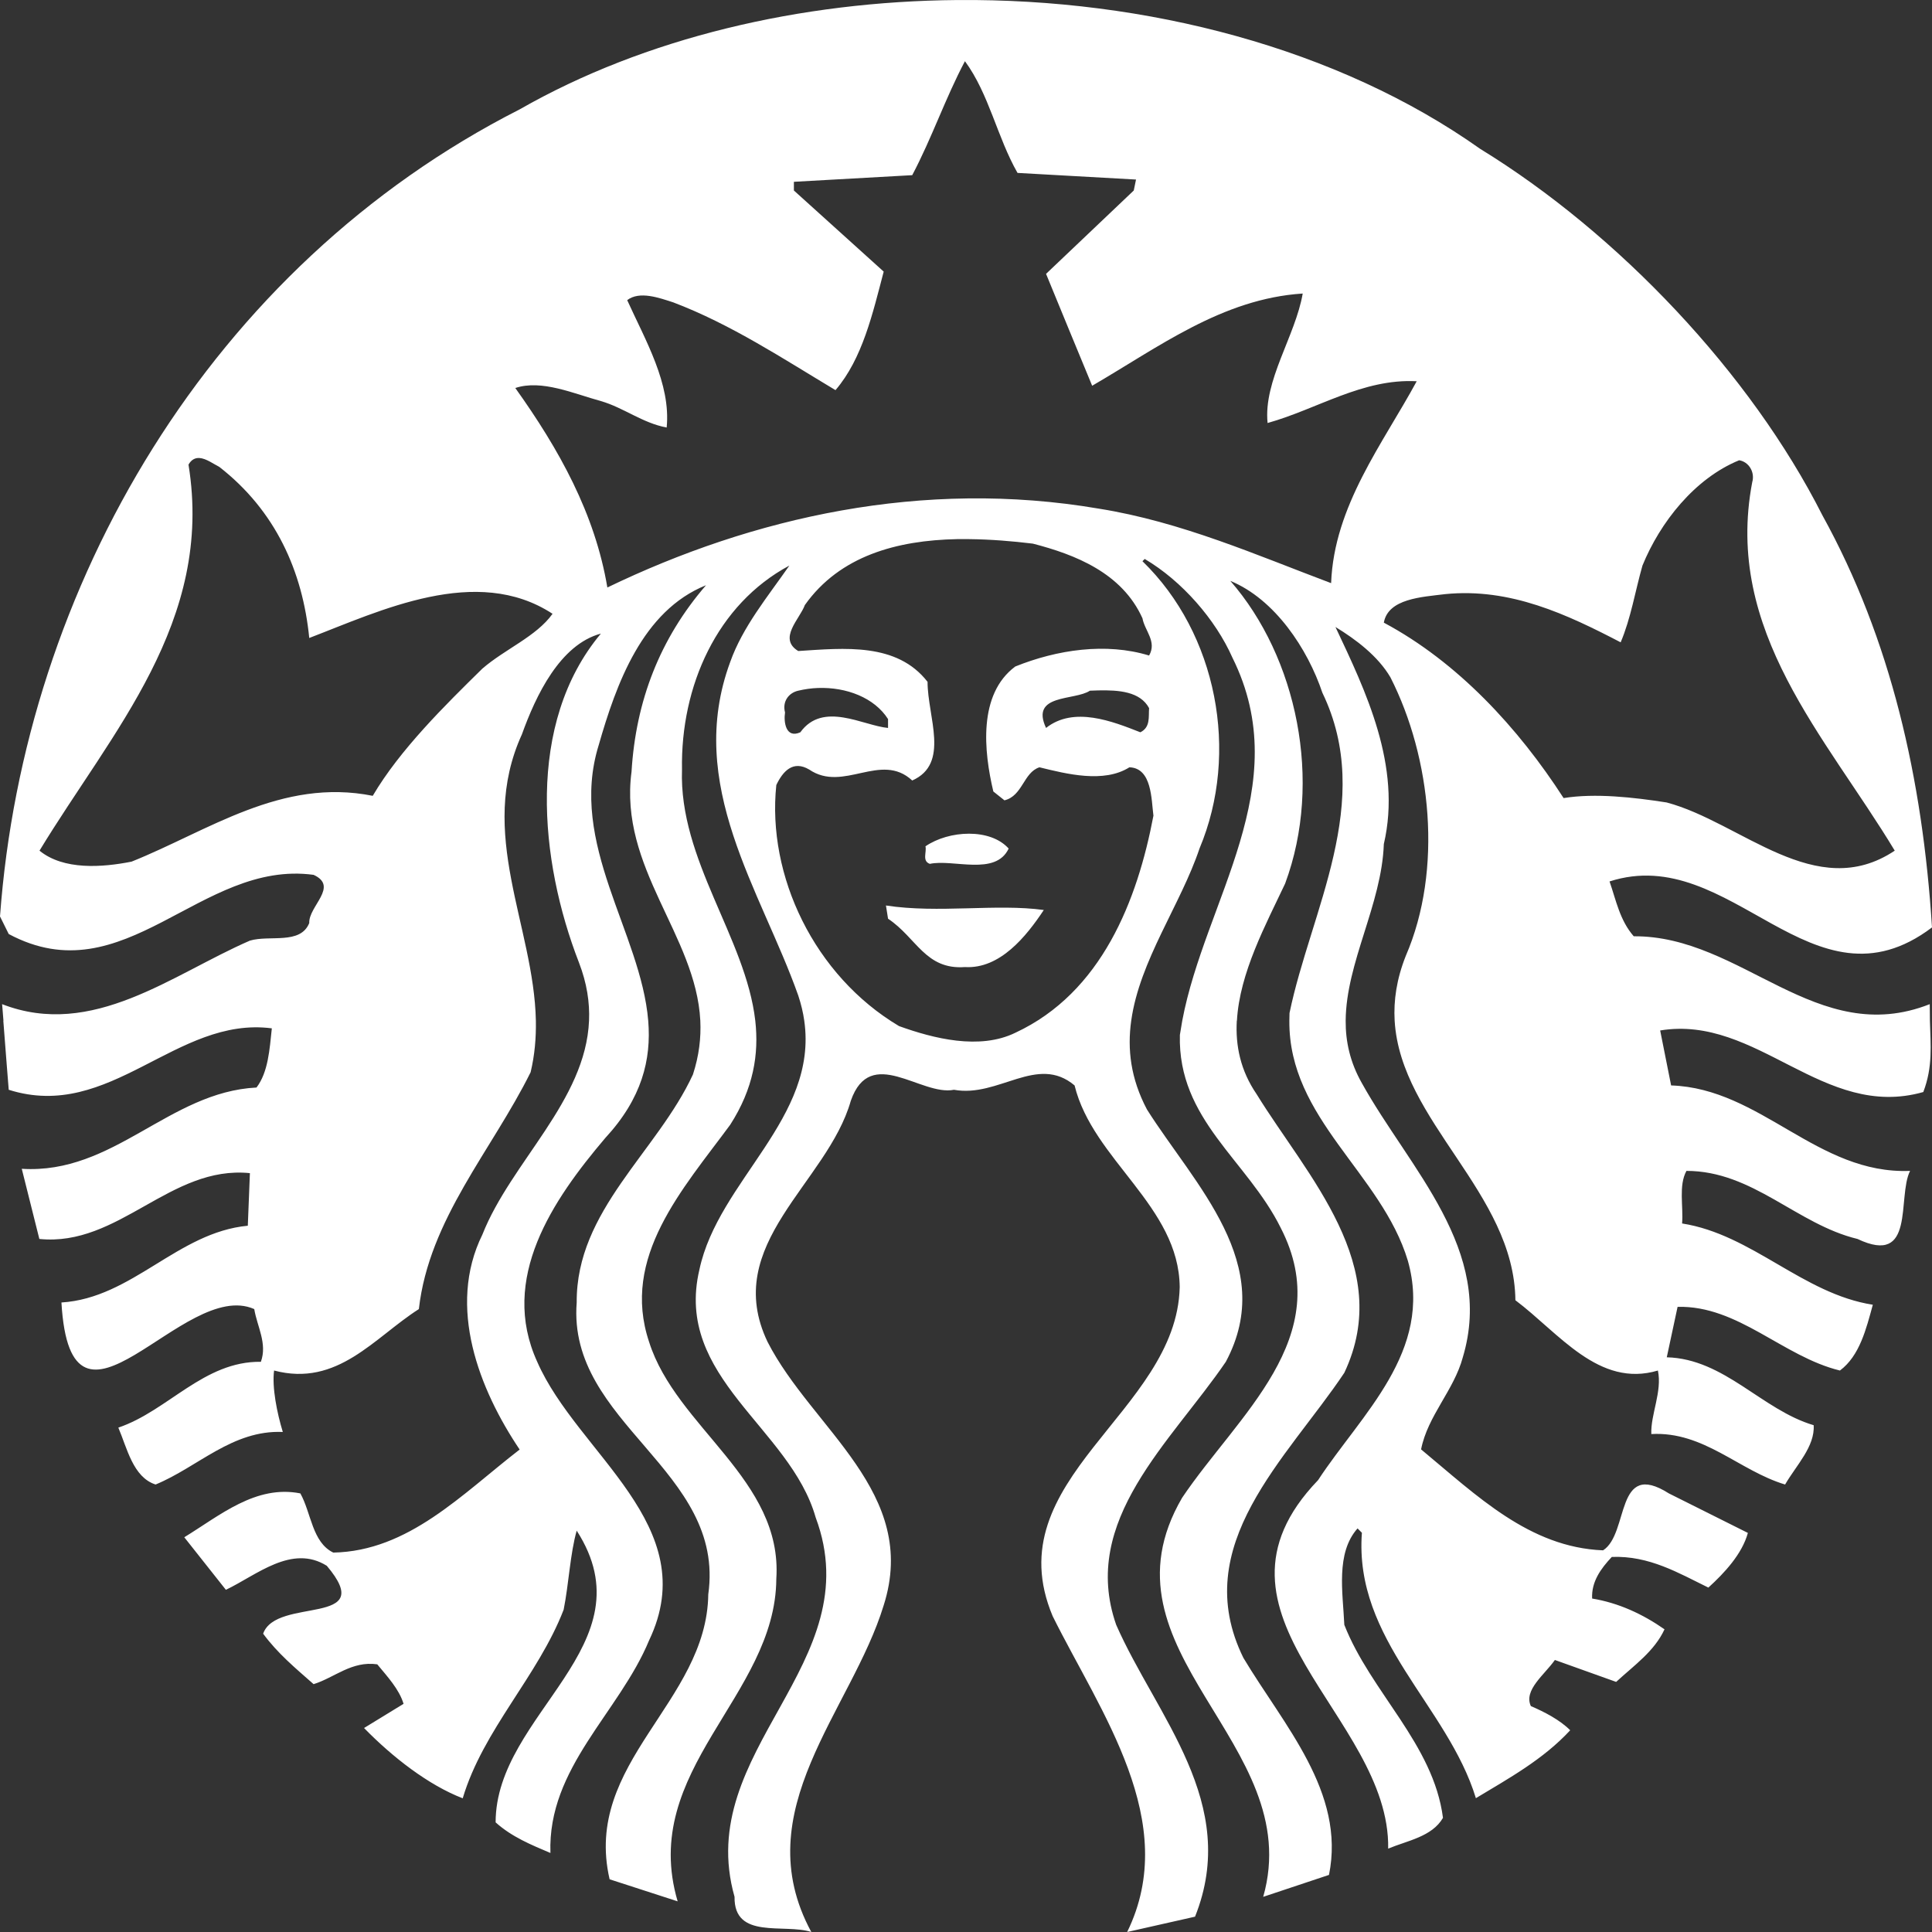 <?xml version="1.0" encoding="UTF-8"?> <svg xmlns="http://www.w3.org/2000/svg" width="60" height="60" viewBox="0 0 60 60" fill="none"><rect x="0" y="0" width="60" height="60" fill="#333333" stroke="none"/><path d="M29.73 0.001C24.858 0.041 20.027 1.174 16.138 3.397C6.537 8.279 0.75 18.2 0 28.461L0.271 29.007C3.88 30.937 6.219 26.692 9.739 27.169C10.532 27.533 9.58 28.144 9.604 28.666C9.329 29.347 8.373 29.029 7.761 29.212C5.354 30.256 2.88 32.277 0.065 31.185C0.065 31.185 0.085 31.396 0.107 31.699H0.103C0.161 32.473 0.271 33.844 0.271 33.844C3.427 34.845 5.468 31.549 8.442 31.936C8.372 32.594 8.329 33.298 7.966 33.774C5.242 33.913 3.537 36.477 0.676 36.298L1.222 38.477C3.695 38.727 5.287 36.183 7.761 36.433L7.696 38.066C5.516 38.27 4.109 40.313 1.908 40.45C2.201 45.49 5.693 39.677 7.896 40.655C7.986 41.199 8.307 41.722 8.102 42.292C6.331 42.268 5.218 43.814 3.675 44.336C3.947 44.971 4.13 45.878 4.832 46.103C6.15 45.559 7.217 44.404 8.783 44.471C8.602 43.88 8.443 43.084 8.512 42.563C10.486 43.084 11.623 41.538 13.008 40.655C13.325 37.86 15.275 35.728 16.479 33.299C16.607 32.762 16.651 32.23 16.642 31.699C16.581 28.745 14.803 25.889 16.208 22.807C16.64 21.604 17.39 20.018 18.661 19.677C16.323 22.471 16.755 26.738 17.98 29.893C18.228 30.535 18.317 31.132 18.293 31.699C18.188 34.19 15.871 36.088 14.981 38.341C13.872 40.59 14.888 43.157 16.138 45.017C14.345 46.402 12.688 48.171 10.35 48.217C9.693 47.896 9.669 46.993 9.328 46.379C7.945 46.105 6.835 47.06 5.723 47.741L7.015 49.373C7.968 48.919 9.06 47.947 10.149 48.627C11.762 50.535 8.579 49.576 8.172 50.736C8.624 51.349 9.171 51.803 9.739 52.303C10.396 52.098 10.92 51.575 11.716 51.687C12.034 52.073 12.396 52.459 12.533 52.914L11.306 53.665C12.192 54.573 13.305 55.437 14.37 55.848C15.007 53.711 16.709 52.056 17.505 49.989C17.664 49.194 17.708 48.239 17.91 47.536C20.203 51.1 15.392 53.212 15.392 56.595C15.893 57.048 16.505 57.296 17.094 57.546C17.003 54.891 19.229 53.189 20.159 50.941C21.862 47.376 17.933 45.151 16.684 42.292C15.503 39.702 17.161 37.27 18.797 35.342C19.935 34.112 20.231 32.908 20.131 31.699C19.904 28.958 17.645 26.207 18.591 23.148C19.137 21.241 19.952 18.968 21.926 18.175C20.496 19.831 19.747 21.762 19.613 23.964C19.215 26.956 21.613 29.037 21.749 31.699C21.774 32.23 21.711 32.782 21.52 33.369C20.408 35.776 17.889 37.588 17.91 40.45C17.615 44.216 22.542 45.65 21.996 49.514C21.952 52.874 18.093 54.731 18.932 58.363L21.045 59.048C19.841 54.962 24.087 52.687 24.109 49.033C24.313 45.944 20.999 44.334 20.159 41.677C19.274 39.042 21.203 36.932 22.677 34.931C23.402 33.802 23.572 32.738 23.456 31.699C23.16 29.124 21.082 26.713 21.18 23.899C21.134 21.311 22.267 18.767 24.515 17.564C23.836 18.538 23.064 19.469 22.677 20.559C21.269 24.375 23.632 27.645 24.79 30.915C24.879 31.185 24.942 31.445 24.977 31.699C25.412 34.728 22.309 36.663 21.721 39.428C20.926 42.789 24.538 44.331 25.331 47.125C27.035 51.687 21.519 54.344 22.812 58.908C22.79 60.248 24.356 59.728 25.196 60C23.153 56.232 26.447 53.121 27.444 49.854C28.557 46.355 25.224 44.379 23.839 41.677C22.383 38.635 25.696 36.749 26.423 34.185C27.034 32.436 28.605 34.05 29.627 33.844C31.012 34.097 32.213 32.731 33.372 33.709C33.938 36.025 36.615 37.455 36.637 39.974C36.546 43.877 30.897 45.921 32.691 50.19C34.167 53.166 36.684 56.57 35.005 60L37.113 59.524C38.521 56.004 35.913 53.3 34.664 50.46C33.53 47.215 36.369 44.787 38.069 42.292C39.684 39.271 37.096 36.792 35.62 34.456C35.111 33.493 35.007 32.58 35.131 31.699C35.391 29.829 36.669 28.092 37.253 26.348C38.502 23.375 37.797 19.677 35.48 17.429L35.55 17.359C36.708 18.041 37.752 19.244 38.274 20.424C40.261 24.42 37.419 27.959 36.716 31.699L36.642 32.142C36.575 34.778 38.732 36.026 39.776 38.136C41.523 41.541 38.437 43.949 36.712 46.514C33.918 51.304 40.593 54.119 39.23 58.908L41.273 58.227C41.794 55.659 39.864 53.575 38.615 51.487C36.891 47.989 39.978 45.288 41.749 42.633C43.315 39.318 40.592 36.524 39.025 33.98C38.524 33.248 38.366 32.475 38.41 31.699H38.414C38.496 30.212 39.316 28.704 39.911 27.44C41.092 24.259 40.274 20.403 38.209 18.04C39.594 18.609 40.612 20.154 41.068 21.515C42.703 24.898 40.704 28.281 40.047 31.461L40.042 31.699C40.017 34.748 42.905 36.433 43.722 39.153C44.518 41.969 42.273 43.922 40.933 45.968C36.914 50.147 43.18 53.28 43.111 57.411C43.702 57.162 44.472 57.044 44.813 56.455C44.518 54.163 42.567 52.549 41.749 50.46C41.704 49.462 41.477 48.234 42.16 47.466L42.295 47.601C42.045 50.937 44.953 52.959 45.835 55.844C46.859 55.227 47.923 54.643 48.764 53.735C48.447 53.416 47.971 53.168 47.542 52.984C47.311 52.485 47.971 52.007 48.288 51.552L50.191 52.233C50.759 51.71 51.377 51.283 51.693 50.6C51.011 50.123 50.262 49.779 49.445 49.644C49.419 49.123 49.714 48.715 50.056 48.352C51.217 48.307 52.125 48.85 53.055 49.304C53.553 48.851 54.102 48.262 54.282 47.606L51.828 46.379C50.148 45.312 50.602 47.625 49.785 48.147C47.493 48.056 45.86 46.443 44.133 45.012C44.337 43.969 45.154 43.177 45.429 42.152C46.428 38.817 43.771 36.299 42.295 33.639C41.925 32.988 41.787 32.343 41.791 31.699C41.803 29.891 42.91 28.089 42.976 26.213C43.542 23.784 42.406 21.449 41.474 19.472C42.111 19.859 42.795 20.377 43.181 21.035C44.452 23.533 44.815 27.01 43.657 29.688C43.372 30.405 43.276 31.073 43.312 31.699C43.498 34.835 47.022 37.032 47.062 40.38C48.422 41.403 49.652 43.109 51.488 42.563C51.625 43.221 51.26 43.92 51.283 44.536C52.917 44.445 54.009 45.674 55.438 46.103C55.779 45.513 56.369 44.922 56.325 44.261C54.714 43.785 53.556 42.199 51.763 42.152L52.099 40.585C53.985 40.539 55.369 42.132 57.141 42.563C57.754 42.106 57.957 41.269 58.162 40.52C55.984 40.179 54.417 38.337 52.239 37.996C52.282 37.455 52.125 36.821 52.374 36.363C54.44 36.363 55.802 38.023 57.687 38.477C59.502 39.339 58.91 37.182 59.319 36.363C56.435 36.479 54.691 33.801 51.898 33.709L51.558 32.002C54.576 31.505 56.619 34.799 59.73 33.914C60.029 33.127 59.957 32.467 59.935 31.699L59.93 31.185C56.412 32.573 54.098 29.053 50.737 29.077C50.303 28.578 50.191 27.965 49.986 27.374C53.778 26.151 56.276 31.616 60 28.802C59.707 24.192 58.726 19.86 56.595 16.001C54.368 11.596 50.262 7.257 45.97 4.624C41.551 1.495 35.609 -0.048 29.73 0.001ZM29.967 1.9C30.717 2.921 30.966 4.259 31.6 5.37L35.28 5.576L35.21 5.916L32.486 8.505C32.961 9.664 33.44 10.825 33.918 11.98C35.984 10.78 37.96 9.277 40.457 9.116C40.23 10.435 39.231 11.823 39.366 13.137C40.91 12.706 42.317 11.751 43.997 11.84C42.951 13.772 41.43 15.705 41.339 18.11C39.046 17.249 36.687 16.204 34.123 15.796C28.652 14.864 23.381 16.064 18.862 18.245C18.477 15.952 17.365 13.957 16.003 12.05C16.82 11.777 17.819 12.226 18.661 12.456C19.365 12.658 19.955 13.139 20.704 13.277C20.838 11.915 20.044 10.57 19.478 9.321C19.863 9.026 20.478 9.252 20.91 9.391C22.701 10.071 24.312 11.137 25.947 12.116C26.786 11.137 27.103 9.73 27.444 8.435L24.655 5.916V5.646L28.33 5.44C28.942 4.283 29.354 3.058 29.967 1.9ZM6.194 14.224C6.405 14.237 6.64 14.415 6.81 14.499C8.56 15.862 9.399 17.746 9.604 19.813C11.805 18.971 14.798 17.517 17.16 19.062C16.659 19.765 15.688 20.153 14.981 20.764C13.825 21.899 12.416 23.285 11.576 24.715C8.739 24.147 6.469 25.805 4.086 26.759C3.178 26.939 1.975 27.03 1.227 26.418C3.474 22.715 6.647 19.31 5.854 14.429C5.947 14.267 6.067 14.216 6.194 14.224ZM54.011 14.294C54.305 14.339 54.509 14.659 54.417 14.975C53.534 19.606 56.709 22.876 58.843 26.418C56.393 28.054 54.072 25.533 51.758 24.921C50.737 24.762 49.537 24.626 48.559 24.785C47.154 22.607 45.269 20.562 42.976 19.337C43.11 18.589 44.155 18.541 44.883 18.451C46.904 18.248 48.673 19.085 50.331 19.948C50.649 19.2 50.782 18.358 51.008 17.564C51.555 16.224 52.627 14.86 54.011 14.294ZM29.72 16.743C29.844 16.741 29.969 16.742 30.093 16.743C30.758 16.75 31.429 16.804 32.076 16.883C33.394 17.223 34.846 17.793 35.48 19.201C35.55 19.587 35.936 19.927 35.686 20.358C34.346 19.948 32.825 20.177 31.53 20.699C30.371 21.561 30.553 23.333 30.849 24.58L31.194 24.855C31.761 24.718 31.783 23.99 32.281 23.829C33.122 24.035 34.281 24.331 35.075 23.829C35.778 23.853 35.754 24.83 35.821 25.331C35.322 27.965 34.213 30.824 31.535 32.072C30.421 32.617 28.987 32.251 27.92 31.866C25.287 30.3 23.814 27.194 24.109 24.38C24.314 23.948 24.631 23.603 25.131 23.899C26.195 24.625 27.353 23.334 28.33 24.239C29.51 23.717 28.806 22.265 28.806 21.175C27.853 19.948 26.22 20.127 24.79 20.218C24.153 19.831 24.839 19.223 24.995 18.791C26.081 17.259 27.859 16.781 29.72 16.743ZM25.401 21.366C26.285 21.334 27.156 21.667 27.579 22.332V22.607C26.808 22.538 25.56 21.766 24.855 22.742C24.402 22.945 24.334 22.42 24.38 22.126C24.289 21.786 24.495 21.516 24.79 21.45C24.99 21.403 25.197 21.373 25.401 21.366ZM34.114 21.441C34.747 21.428 35.409 21.476 35.686 21.991C35.665 22.266 35.733 22.583 35.415 22.742C34.552 22.402 33.349 21.924 32.486 22.607C31.986 21.539 33.372 21.767 33.848 21.45C33.936 21.447 34.023 21.442 34.114 21.441ZM30.093 25.891C29.608 25.891 29.105 26.033 28.741 26.283C28.785 26.465 28.628 26.737 28.876 26.828C29.603 26.671 30.918 27.215 31.325 26.353C31.041 26.035 30.578 25.891 30.093 25.891ZM27.514 28.121L27.579 28.531C28.466 29.122 28.739 30.123 29.967 30.033C31.056 30.098 31.874 29.078 32.416 28.261C30.942 28.057 29.149 28.372 27.514 28.121Z" fill="white"></path></svg> 